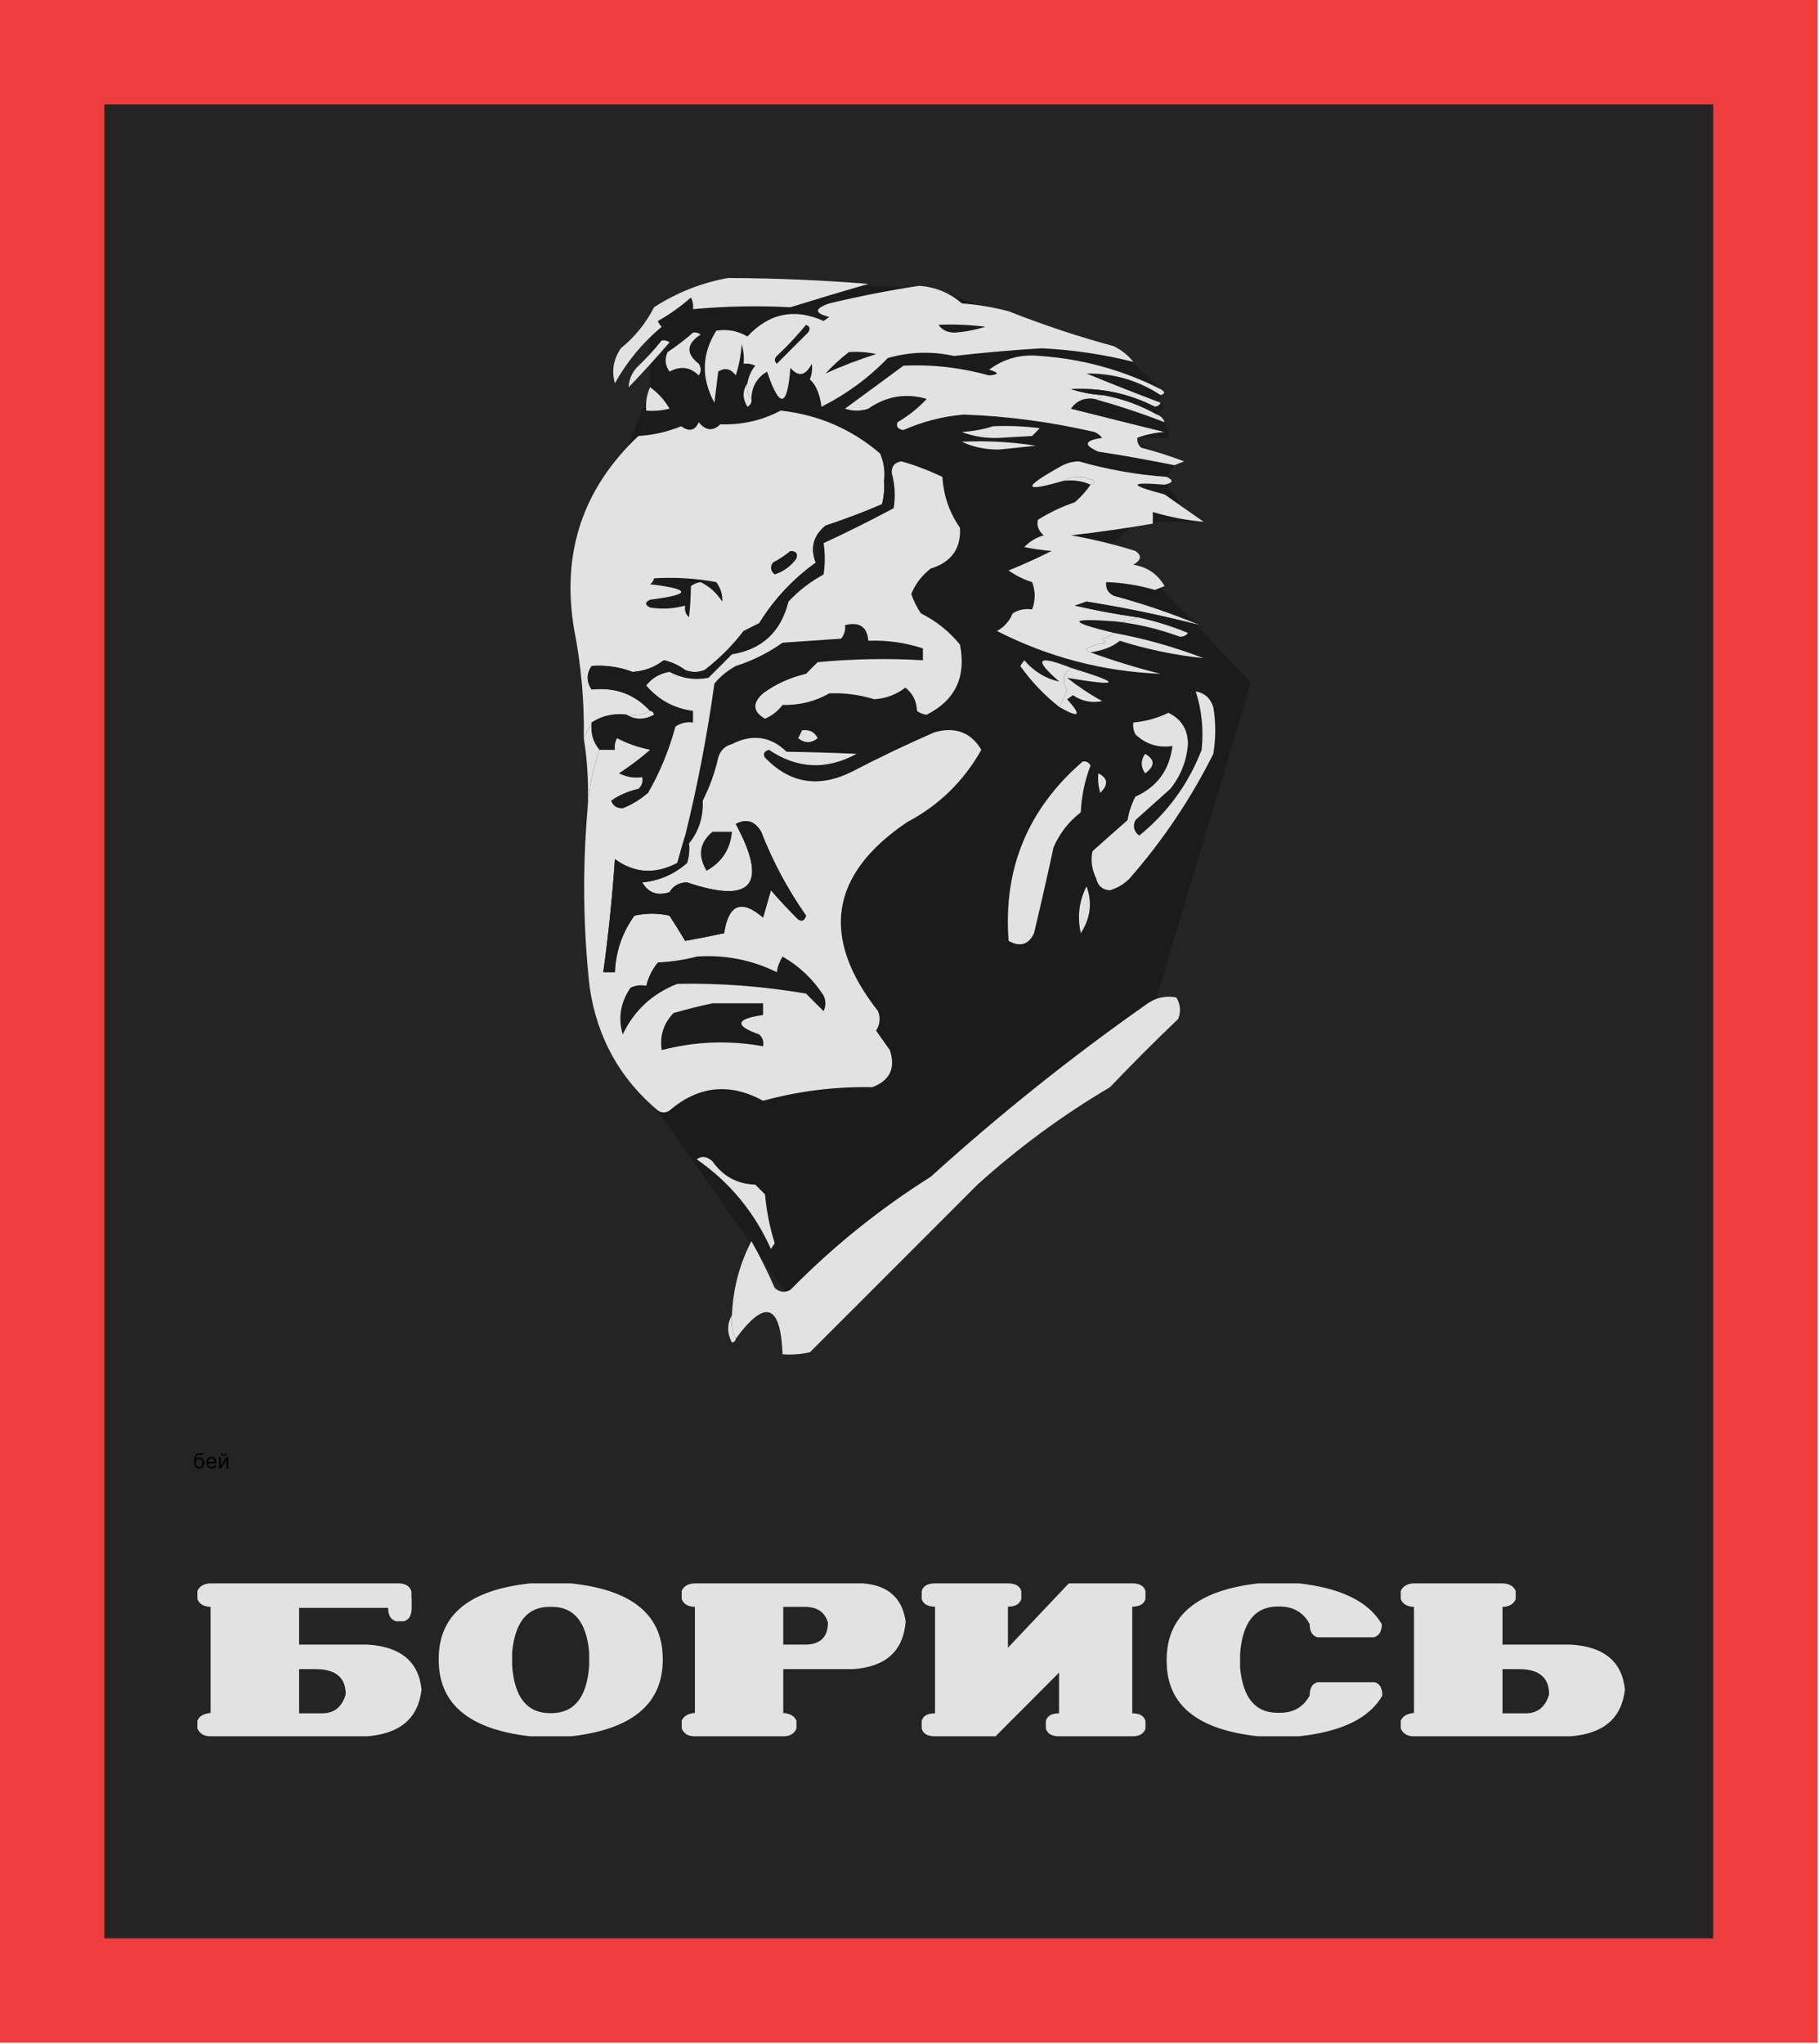 <svg fill="none" height="1175" viewBox="0 0 1046 1175" width="1046" xmlns="http://www.w3.org/2000/svg"><path d="m25.715 48.737h992.496v1105.44h-992.496z" fill="#242424"/><path d="m30 30h985.152v1114.11h-985.152z" stroke="#ef3d3d" stroke-width="60"/><path d="m361.9 254.6 11.9-30.3v-39l21.1-17.9 71-4.9 69.3 3.3 112.7 39 21.1 20.5-16.2 29.3 24.9 10.3-8.7 11.4 17.9 23.8h-34.1l-14.7 14.1 26.6 21.1 54.7 56.9-63.4 211.2-198.8 147.4-95.3-135.5z" fill="#1b1b1b"/><g clip-rule="evenodd" fill-rule="evenodd"><path d="m418.6 159.8c27 .1 53.9 1.2 80.7 3.4-15.3 4.4-30.3 8.9-44.8 13.4-18.7-1-37.4-.6-56 1.1.3-2.3-.1-4.6-1.2-6.7-5.9 5.2-12.2 9.7-19 13.5.5 1.3 1.2 2.4 2.2 3.3-11 9.2-20 20.1-26.9 32.5-2-7-.9-13.7 3.4-20.1 8.1-6.6 14.5-14.5 19.1-23.6 13.2-8.5 27.4-14.1 42.5-16.8z" fill="#e2e2e2"/><path d="m432.1 229.3c-2.1-2.4-2.9-5.4-2.3-9 .6-3.7 2.1-7.1 4.5-10.1-2.1-1-4.3-1.4-6.7-1.1.4-3.8 0-7.5-1.1-11.2-.4 6.1-1.5 12.1-3.4 17.9-2.9-3.9-6.3-4.7-10.1-2.2-.7 6-1.5 12-2.2 17.9-7.7-14.3-7.3-28.1 1.1-41.4 6.3-1.1 12.3.1 17.9 3.3 12.5-13.4 27.1-16.4 43.8-8.9 1.1-.8 2.2-1.5 3.3-2.3-8.7-2.2-8.7-4.8 0-7.8 17.1-4.1 34.3-7.5 51.6-10.1 9.2.6 17.4 3.9 24.6 10.1 9.1.7 18.1 2.2 26.9 4.5 19.7 7.8 39.8 14.5 60.5 20.1 4.4 2.2 8.2 5.2 11.2 9-17.1-4.3-34.6-6.9-52.6-7.8-16.9 1-33.7 2.5-50.5 4.4-12.8-2.8-25.5-2.4-38.1 1.2-11.1 11.5-23.8 20.8-38.1 28-1-7.4-3.2-12.7-6.7-15.7 1.2-3.1 1.6-6.1 1.1-9-3.6 7-7.7 7.7-12.3 2.3-1.7 23-6.2 23.7-13.4 2.2-5.9 3.5-8.9 8.8-9 15.7z" fill="#e2e2e2"/><path d="m539.7 186.7c9-.4 17.9 0 26.9 1.1-5.9 1.9-11.9 3-18 3.4-4.1-.2-7.1-1.7-8.9-4.5z" fill="#1b1b1b"/><path d="m463.5 186.7c2.3.9 2.6 2.4 1.1 4.5-6 6-12 11.9-17.9 17.9-1.5-1.5-1.5-3 0-4.5 6-5.6 11.6-11.6 16.8-17.9z" fill="#1b1b1b"/><path d="m398.5 191.2c1.6-.3 3.1.1 4.4 1.1-8.2 5.3-8.6 10.9-1.1 16.8 1.5 2.3 1.5 4.5 0 6.7-4.9-4.9-10.5-5.6-16.8-2.2-2.5-3.5-2.9-7.3-1.1-11.2 5.2-3.5 10.1-7.2 14.6-11.2z" fill="#e2e2e2"/><path d="m488.1 202.4c5.3-.4 10.5 0 15.7 1.1-10.2 3.3-20 7-29.1 11.2 4.2-4.6 8.7-8.7 13.4-12.3z" fill="#1b1b1b"/><path d="m667.4 231.5c-.5 1.4-1.6 2.1-3.3 2.3-15.2-7.7-31.3-11.1-48.2-10.1 5.8 1.8 11.8 3 17.9 3.4-.8 1.8-2.2 2.6-4.5 2.2-5.6-.8-10.1 1-13.4 5.6 17.9 4.5 35.8 9 53.8 13.4-5.7.5-10.9 1.6-15.7 3.4-.2 2.2.5 4.1 2.2 5.6 8.4 2.2 16.6 4.8 24.7 7.9-1.9.7-3.8 1.5-5.6 2.2-14.5-2.9-29.1-5.6-43.7-7.8-8.8-3.8-8-6.5 2.2-7.9-1.2-1.5-2.7-2.7-4.5-3.4-24.7-5.7-49.7-9.1-75.1-10-12 1-23.6 4-34.7 8.9-3.2-.5-4.3-2-3.4-4.5 6.3-3.7 11.9-8.1 16.8-13.4-12-3.5-23.2-1.6-33.6 5.6-4.5 1.5-8.9 1.5-13.4 0 11.2-8.2 22.4-16.4 33.6-24.7 16.7-.8 33.1 1.1 49.3 5.6 5.8-.5 5.8-1.6 0-3.3 8.5-6.4 18.2-9 29.1-7.9 24.6 1.7 47.8 8.1 69.5 19.1 2.7 1.5 2.7 2.6 0 3.4-13-8.5-27.2-12.6-42.6-12.4 14.1 5.8 28.3 11.4 42.6 16.8z" fill="#e2e2e2"/><path d="m380.5 195.7c1.7-.3 3.2.1 4.5 1.1-7.6 8.8-15.4 17.4-23.5 25.8.1-4 1.6-7.8 4.5-11.2 5.3-5 10.1-10.2 14.5-15.7z" fill="#e2e2e2"/><path d="m373.8 222.6c4.5 3.1 8.2 7.2 11.2 12.3-4.4 1.1-8.9 1.5-13.4 1.1-.4-4.7.3-9.2 2.2-13.4z" fill="#e2e2e2"/><path d="m429.8 220.3c-.6 3.6.2 6.6 2.3 9 .3 2-.5 3.5-2.3 4.5-2.9-4.8-2.9-9.3 0-13.5z" fill="#e2e2e2"/><path d="m667.4 231.5c1.2.2 2 .9 2.3 2.3-1.7 1.5-3.2 3-4.5 4.5-9.8-5.5-20.3-9.3-31.4-11.2-6.1-.4-12.1-1.6-17.9-3.4 16.9-1 33 2.4 48.2 10.1 1.7-.2 2.8-.9 3.3-2.3z" fill="#1b1b1b"/><path d="m629.3 229.3c13.5 3.8 27 8.2 40.4 13.4 1.6 2.7 2.4 5.7 2.2 9-6 0-11.9 0-17.9 0 4.8-1.8 10-2.9 15.7-3.4-18-4.4-35.9-8.9-53.8-13.4 3.3-4.6 7.8-6.4 13.4-5.6z" fill="#1b1b1b"/><path d="m633.8 227.1c11.1 1.9 21.6 5.7 31.4 11.2 2.2.7 3.7 2.2 4.5 4.4-13.4-5.2-26.9-9.6-40.4-13.4 2.3.4 3.7-.4 4.5-2.2z" fill="#e2e2e2"/><path d="m508.3 276.4c.4 4.5 0 9-1.1 13.4-10.6 4.6-21.5 8.7-32.5 12.3-7 5.8-8.9 12.9-5.6 21.3-13.2 9.5-24 21-32.5 34.8-3 1.5-6 3-9 4.5-6.4 8.4-13.9 15.9-22.4 22.4-3.7 1.5-7.5 1.5-11.2 0-3.7-2.7-7.8-4.6-12.3-5.6-5.3 4.1-11.3 6.3-18 6.7-7.6-2.9-15.5-4-23.5-3.4-3 4.5-3 9 0 13.5 13.6-1.4 24.8 2.7 33.6 12.3-3.9 2.2-8.4 2.9-13.4 2.2-7.6-.9-14.3.6-20.2 4.5-1.5 3-3 6-4.5 9 .4-20.9-1.5-41.9-5.6-62.8-7.3-43.7 5-80.7 37-110.9 8.5-.5 16.8-2.4 24.6-5.6 4.6 3.3 8 2.6 10.1-2.3 4 4.9 8.1 5.3 12.4 1.2 12.4.4 24-2.2 34.7-7.9 21.7 2.4 40.8 10.6 57.2 24.7 2.1 5 2.9 10.2 2.2 15.7z" fill="#e2e2e2"/><path d="m571.1 245c8.9-.4 17.9 0 26.8 1.1-1.4 1.5-2.9 3-4.4 4.5-6.4.4-12.7.7-19.1 1.1-7.5.3-14.6-.8-21.3-3.4 6.4-.4 12.4-1.5 18-3.3z" fill="#e2e2e2"/><path d="m553.1 253.9c14.3-.7 28.5.1 42.6 2.3-7.1.7-14.2 1.5-21.3 2.2-8 0-15.1-1.5-21.3-4.5z" fill="#e2e2e2"/><path d="m689.8 359.3c-21.3-5.5-43-10-65-13.5-2.2.8-4.4 1.5-6.7 2.3 11.9 2.7 23.9 5 35.9 6.7-4 2.2-8.5 2.9-13.5 2.3-26.4-1.9-26.4.3 0 6.7-1.7 1.7-3.9 2.8-6.7 3.3.8.8 1.5 1.5 2.3 2.3-4 .4-7.7 1.6-11.3 3.3.3 1.4 1.1 2.1 2.3 2.3 13.2 4.8 26.6 8.9 40.3 12.3-33.1-1.3-64.4-9.5-94.1-24.6 4.2-2.3 7.2-5.7 9-10.1 3.4-2.2 7.2-2.9 11.2-2.3 2-5.3 2-10.5 0-15.7-4.9-1.5-9.4-3.8-13.5-6.7 8.4-3.4 16.6-7.1 24.7-11.2-5.2-.4-10.4-1.2-15.7-2.2 3-3.2 6.7-5.5 11.2-6.8-3-2.5-4.1-5.5-3.4-8.9 6.7-4.2 13.8-7.6 21.3-10.1 3.5-3.1 6.5-6.4 9-10.1 1.2-.1 2-.9 2.2-2.2-6.3-3-12.2-3-17.9 0-22.9 6.7-23.7 4.1-2.2-7.9 3.4-2.1 7.1-3.2 11.2-3.3 16.5 4.7 33.3 7.7 50.4 8.9 4.2 1.9 3.9 3.4-1.1 4.5-20.7-1.7-20.7.2 0 5.6 7.4 5.2 14.9 10.5 22.4 15.7-9.8-.8-19.5-2.7-29.2-5.6v6.7c-15.3 2.6-31 4.9-47 6.7 12.5 2.2 24.9 5.2 37 9 3.8 2.6 3.5 5.2-1.2 7.9 8 1.3 14 5.4 18 12.3-1.9.7-3.8 1.5-5.6 2.2-9.2-2.7-18.5-4.2-28-4.5-.4 3.7 1.1 6.3 4.4 7.9 17.1 4.6 33.5 10.2 49.3 16.8z" fill="#e2e2e2"/><path d="m611.4 276.4c5.7-3 11.6-3 17.9 0-.2 1.3-1 2.1-2.2 2.2-4.7-2.2-10-2.9-15.7-2.2z" fill="#e2e2e2"/><path d="m454.5 316.7c3.4 0 4.5 1.5 3.4 4.5-3.2 4.3-7.3 7.3-12.4 9-2.4-2-2.8-4.2-1.1-6.8 3.7-2 7.1-4.2 10.1-6.7z" fill="#1b1b1b"/><path d="m376.1 332.4c12-.7 24 0 35.8 2.2 2.6 3.6 3.7 7.3 3.4 11.2-3.2-5-7.3-8.7-12.4-11.2-2.1.3-3.9 1-5.6 2.3-.1 6.2-.4 12.2-1.1 17.9-2-1.8-2.7-4.1-2.2-6.7-6.7 1.8-13.4 2.2-20.2 1.1-3-1.5-3-3 0-4.5 23.9-3 23.9-6 0-8.9 1.3-.9 2-2 2.3-3.4z" fill="#1b1b1b"/><path d="m689.8 359.3c-2.2 1.5-4.4 3-6.7 4.5-9.4-3.9-19.2-6.9-29.1-9-12-1.7-24-4-35.9-6.7 2.3-.8 4.5-1.5 6.7-2.3 22 3.5 43.7 8 65 13.5z" fill="#1b1b1b"/><path d="m654 354.8c9.9 2.1 19.7 5.1 29.1 9-.9 1.4-2.4 2.1-4.5 2.2-12.6-4.6-25.3-7.6-38.1-8.9 5 .6 9.5-.1 13.5-2.3z" fill="#e2e2e2"/><path d="m640.5 363.8c17.7 3.2 34.8 8.1 51.6 14.5-16.3-1.7-32.3-5-48.2-10-3.8 3.3-9.4 5.5-16.8 6.7-1.2-.2-2-.9-2.3-2.3 3.6-1.7 7.3-2.9 11.3-3.3-.8-.8-1.5-1.5-2.3-2.3 2.8-.5 5-1.6 6.7-3.3z" fill="#e2e2e2"/><path d="m512.8 271.9c1.8 6.6 2.2 13.4 1.1 20.2-13.3 7.1-26.7 13.8-40.3 20.1.9 5.8.9 11.8 0 18-7.6 4.1-14.3 9.3-20.2 15.6-4.3 17.4-15.2 27.5-32.5 30.3-4.5 4.5-9 9-13.5 13.5-7.8 1.5-15.3.4-22.4-3.4-5.5.9-10 3.5-13.4 7.8 7.1 8.3 16.1 13.2 26.9 14.6v6.7c-3.7-.5-7.1.3-10.1 2.3-3.6 13.4-8.8 26.1-15.7 38.1-4.4 3.8-9.2 6.8-14.6 8.9-3.3.1-5.6-1.3-6.7-4.4 4.7-3.3 10-5.5 15.7-6.8 2-1.8 2.7-4.1 2.2-6.7-4.7.7-9.2-.1-13.4-2.2 6.3-4.1 12.3-8.6 17.9-13.5-6.7-1.4-13.1-3.6-19-6.7-1.1 2.1-1.5 4.4-1.2 6.7-2.9 0-5.9 0-8.9 0-3.7-4.4-5.2-9.6-4.5-15.7 5.9-3.9 12.6-5.4 20.2-4.5 4.9 3 10.1 3 15.7 0-.3-1.3-1.1-2.1-2.3-2.2-8.8-9.6-20-13.7-33.6-12.3-3-4.5-3-9 0-13.5 8-.6 15.9.5 23.5 3.4 6.7-.4 12.7-2.6 18-6.7 4.5 1 8.6 2.9 12.3 5.6 3.7 1.5 7.5 1.5 11.2 0 8.5-6.5 16-14 22.4-22.4l9-4.5c8.5-13.8 19.3-25.3 32.5-34.8-3.3-8.4-1.4-15.5 5.6-21.3 11-3.6 21.9-7.7 32.5-12.3 1.1-4.4 1.5-8.9 1.1-13.4 1.5-1.5 3-3 4.5-4.5z" fill="#1b1b1b"/><path d="m394 480.3c-1.5 5-3 10.2-4.5 15.7-12.7 6.7-24.7 6-35.9-2.2-1.5 21.8-3.7 43.5-6.7 65h6.7c.5-12.1 4.3-22.9 11.2-32.5 6.8-1.5 13.5-1.5 20.2 0 3.1 4.8 6.1 9.7 9 14.5 7.4-1.3 14.9-2.8 22.4-4.4 2.5-16.7 10-19.7 22.4-9 1.5-5.2 3-10.5 4.5-15.7 4.9 5.7 10.2 11.3 15.7 16.8 2.2 1.3 3.7.6 4.5-2.2-10.5-15-19.1-31-25.8-48.2-3.6-6.2-8.5-7.7-14.6-4.5 18.8 35 9.4 46.2-28 33.6-4.4 0-7.8 1.8-10.1 5.6-6.9 2.3-12.1.5-15.7-5.6 9.9-1 18.4-4.7 25.8-11.2 1.1-3.6 1.5-7.4 1.1-11.2 5.7-6.9 8.3-15.2 7.9-24.6 4-7.9 7-16.1 8.9-24.7 1.2-4.1 3.8-6.7 7.9-7.8 11.7-6 22.2-4.5 31.4 4.4 13.5.2 27 .6 40.3 1.2-17.3 9.4-34.1 8.7-50.4-2.3-2.8.8-3.6 2.3-2.3 4.5 14.5 15 31.3 17.6 50.5 7.8 15.4-8 31.1-15.5 47-22.4 11.9-3.3 20.9 0 26.9 10.1-10.1 17.9-24.2 31.8-42.6 41.5-44.5 30-50.1 66.3-16.8 108.7 1.5 3.9 1.1 7.6-1.1 11.2 2.6 3.7 5.2 7.5 7.9 11.2 3.4 10.4 0 17.5-10.1 21.3-21.4-.4-42.3 2.2-62.8 7.8-19.2-10.5-37.2-8.6-53.8 5.6-2.2 1.5-4.5 1.5-6.7 0-21.9-18.3-34.9-41.9-39.2-70.6-3.8-34.4-4.2-68.7-1.2-103.1.9-11.7 3.1-22.9 6.8-33.6h8.9c-.3-2.3.1-4.6 1.2-6.7 5.9 3.1 12.3 5.3 19 6.7-5.6 4.9-11.6 9.4-17.9 13.5 4.2 2.1 8.7 2.9 13.4 2.2.5 2.6-.2 4.9-2.2 6.7-5.7 1.3-11 3.5-15.7 6.8 1.1 3.1 3.4 4.5 6.7 4.4 5.4-2.1 10.2-5.1 14.6-8.9 6.9-12 12.1-24.7 15.7-38.1 3-2 6.4-2.8 10.1-2.3 0-2.2 0-4.5 0-6.7-10.8-1.4-19.8-6.3-26.9-14.6 3.4-4.3 7.9-6.9 13.4-7.8 7.1 3.8 14.6 4.9 22.4 3.4l13.5-13.5c17.3-2.8 28.2-12.9 32.5-30.3 5.9-6.3 12.6-11.5 20.2-15.6.9-6.2.9-12.2 0-18 13.6-6.3 27-13 40.3-20.1 1.1-6.8.7-13.6-1.1-20.2-.2-3.9 1.7-6.2 5.6-6.7 8.1 2.3 15.9 5.3 23.5 8.9.7 10.8 4 20.5 10.1 29.2.7 12-4.9 19.8-16.8 23.5-5.1 3.9-8.8 8.8-11.2 14.6 1.3 3.9 3.2 7.7 5.6 11.2 8.7 4.3 16.2 10.3 22.4 17.9 3.7 18.5-2.6 31.9-19.1 40.3-2.1-.2-3.9-.9-5.6-2.2-.2-5.6-2.5-10.1-6.7-13.4-5.2 4.1-11.2 6.3-17.9 6.7-8.5-2.6-17.1-3.7-25.8-3.4-8.2 4.7-17.1 6.9-26.9 6.7-2.7 3.5-6.1 6.2-10.1 7.9-7-4-7.4-8.9-1.1-14.6 7.4-5.4 15.7-9.1 24.7-11.2 2.2-2.2 4.4-4.5 6.7-6.7 20.3-1.9 40.4-2.3 60.5-1.1 0-2.3 0-4.5 0-6.8-10-3.3-20.4-4.8-31.4-4.4-.6-8-5-11-13.4-9 .4 3-.4 5.6-2.3 7.8-11.2.8-22.4 1.5-33.6 2.3-8.2 5.8-17.1 10.3-26.9 13.4-4.7 2.6-8.8 5.9-12.3 10.1-4.1 29.5-9.7 58.7-16.8 87.4z" fill="#e2e2e2"/><path d="m615.9 383.9c-4.5 3.5-5.3 7.6-2.3 12.4-1.3 3.6-2.8 7-4.4 10.1-8.7-6.8-16.1-14.6-22.5-23.6.8-1.1 1.5-2.2 2.3-3.3 5.6 6.5 12.4 10.6 20.2 12.3-15.1-13-12.8-15.6 6.7-7.9z" fill="#e2e2e2"/><path d="m615.9 383.9c29.5 9 28.8 10.9-2.3 5.7 6.4 5 13.1 9.5 20.2 13.4-6 1.2-11.6.1-16.8-3.4-1.1.8-2.2 1.5-3.4 2.3 8.7 9.6 7.2 11.1-4.4 4.5 1.6-3.1 3.1-6.5 4.4-10.1-3-4.8-2.2-8.9 2.3-12.4z" fill="#e2e2e2"/><path d="m373.8 408.6c1.2.1 2 .9 2.3 2.2-5.6 3-10.8 3-15.7 0 5 .7 9.5 0 13.4-2.2z" fill="#e2e2e2"/><path d="m461.2 419.8c4.2-.6 7.2.9 9 4.5-3.7 3-7.5 3-11.2 0 .8-1.5 1.5-3 2.2-4.5z" fill="#e2e2e2"/><path d="m658.5 433.3c5.7 3.3 5.7 7.1 0 11.2-2.6-3.8-2.6-7.5 0-11.2z" fill="#e2e2e2"/><path d="m340.2 415.3c-.7 6.1.8 11.3 4.5 15.7-3.7 10.7-5.9 21.9-6.8 33.6.7-13.6-.1-27.1-2.2-40.3 1.5-3 3-6 4.5-9z" fill="#e2e2e2"/><path d="m622.6 437.7c2-.3 3.5.5 4.5 2.3-3.3 8.6-5.2 17.6-5.6 26.9-7 5.4-12.2 12.1-15.7 20.2-3.5 16.4-7.3 32.9-11.2 49.3-3.1 6.6-8 8.1-14.6 4.4-3.2-41.4 11-75.8 42.6-103.1z" fill="#e2e2e2"/><path d="m631.6 444.5c5.5 2.8 5.9 6.5 1.1 11.2-1.1-3.7-1.5-7.4-1.1-11.2z" fill="#e2e2e2"/><path d="m394 480.3c-.4 2.3.3 3.7 2.2 4.5.4 3.8 0 7.6-1.1 11.2-7.4 6.5-15.9 10.2-25.8 11.2 3.6 6.1 8.8 7.9 15.7 5.6 2.3-3.8 5.7-5.6 10.1-5.6 37.4 12.6 46.8 1.4 28-33.6 6.1-3.2 11-1.7 14.6 4.5 6.7 17.2 15.3 33.2 25.8 48.2-.8 2.8-2.3 3.5-4.5 2.2-5.5-5.5-10.8-11.1-15.7-16.8-1.5 5.2-3 10.5-4.5 15.7-12.4-10.7-19.9-7.7-22.4 9-7.5 1.6-15 3.1-22.4 4.4-2.9-4.8-5.9-9.7-9-14.5-6.7-1.5-13.4-1.5-20.2 0-6.9 9.6-10.7 20.4-11.2 32.5-2.2 0-4.4 0-6.7 0 3-21.5 5.2-43.2 6.7-65 11.2 8.2 23.2 8.9 35.9 2.2 1.5-5.5 3-10.7 4.5-15.7z" fill="#1b1b1b"/><path d="m687.6 397.4c5.1.9 8.4 3.9 10.1 9 1.5 8.9 1.5 17.9 0 26.9-13 26-29.1 49.9-48.2 71.7-3.2 3.2-6.9 5.4-11.2 6.7-4.3-.2-6.9-2.4-7.9-6.7-2.5-5.1-3.3-10.3-2.2-15.7 6.6-6 13.4-11.9 20.2-17.9.8-4.8 2.3-9.2 4.5-13.5 12.5-5.6 19.6-15.3 21.3-29.1-8.3 1.2-15.4-1.1-21.3-6.7-1.1-2.2-1.5-4.4-1.2-6.8 7.4-.7 14.1-2.6 20.2-5.6 7.5 3.7 11.2 9.7 11.2 18-.7 9.6-4.1 18.2-10.1 25.7-6.7 6-13.4 12-20.1 18-1.6 3.5-.9 6.5 2.2 8.9 16.4-13.3 28.3-29.7 35.9-49.3 1.2-11.5.1-22.7-3.4-33.6z" fill="#e2e2e2"/><path d="m409.7 478.1h11.2c-.9 10.1-5.8 17.5-14.6 22.4-5.2-8.7-4.1-16.2 3.4-22.4z" fill="#1b1b1b"/><path d="m624.8 509.5c3.4 9.2 2.3 18.2-3.3 26.9-2.1-9.5-1-18.5 3.3-26.9z" fill="#e2e2e2"/><path d="m400.7 549.8c16.2-1.1 31.5 1.9 46 9 .4-3.2 1.6-6.2 3.3-9 9.7 5.6 17.5 13 23.6 22.4 1.4 3 1.4 6 0 9-3.4-3.4-6.8-6.7-10.1-10.1-24.7-4.2-49.3-6.1-74-5.6-14.5 5.7-24.9 15.4-31.4 29.1-2.8-9.5-1.3-18.5 4.5-26.9 2.7-1.3 5.7-1.7 9-1.1 1.2-5 3.5-9.5 6.7-13.4 7.9-.4 15.4-1.5 22.4-3.4z" fill="#1b1b1b"/><path d="m423.1 769.5c-2.1-4-2.9-8.5-2.2-13.5.6-15.1 4.3-29.3 11.2-42.6 4.9 8.7 9.4 17.7 13.4 26.9 2.8 2.5 5.8 2.9 9 1.1 24.4-24.8 51.3-46.5 80.7-65 39.1-35.4 80.2-68.3 123.3-98.6 5.4-4.2 11.4-5.7 17.9-4.5 2.4 3.9 2.8 8 1.1 12.4-13.3 12.6-26.3 25.7-39.2 39.2-27.3 16.1-52.7 34.8-76.2 56-32.1 32.2-64.3 64.3-96.4 96.4-5.2 1.1-10.4 1.5-15.7 1.1-1.1-29-10.1-31.9-26.9-8.9z" fill="#e2e2e2"/><path d="m409.7 576.7h29.1v6.7c-15.9 2.3-16.6 6.1-2.2 11.2 2 1.9 2.7 4.1 2.2 6.8-19.7-3.6-39.1-2.8-58.3 2.2-1.2-8.3 1.1-15.4 6.8-21.3 7.6-2.2 15.1-4.1 22.4-5.6z" fill="#1b1b1b"/><path d="m400.7 666.4c2.7-2.2 5.7-1.8 9 1.1 6 8.6 14.2 13.1 24.6 13.4l5.6 5.6c.9 9.6 2.7 18.9 5.6 28.1-.7 1.1-1.5 2.2-2.2 3.3-9.5-21.2-23.7-38.4-42.6-51.5z" fill="#e2e2e2"/><path d="m420.9 756c-.7 5 .1 9.5 2.2 13.5-.1 1.2-.9 1.9-2.2 2.2-2.9-5.5-2.9-10.8 0-15.7z" fill="#e2e2e2"/></g><path d="m116.8 835 .5.6c-.2.2-.4.3-.7.4s-.6.1-.9.2c-.3 0-.7 0-1.1 0s-.8.1-1.1.3-.5.5-.7.9-.3.9-.3 1.5h.1c.2-.5.5-.8.9-1 .4-.1.8-.2 1.3-.2s.9.1 1.3.3c.4.3.8.6 1 1.1.2.4.4 1 .4 1.7s-.2 1.3-.4 1.8-.6.9-1 1.1c-.5.3-1 .4-1.6.4-.5 0-1.1-.1-1.5-.4s-.8-.7-1-1.2c-.3-.6-.4-1.2-.4-2v-.7c0-1.5.3-2.6.8-3.4.5-.7 1.2-1.1 2.2-1.1h.9c.3 0 .6 0 .8-.1.2 0 .3-.1.5-.2zm-2.3 8.2c.4 0 .8-.1 1.1-.3s.5-.4.6-.8c.2-.4.3-.8.3-1.3s-.1-.9-.3-1.2c-.1-.3-.4-.6-.6-.8-.3-.1-.7-.2-1.1-.2-.3 0-.5 0-.8.1-.2.1-.4.3-.6.5-.1.1-.2.4-.3.7-.1.2-.2.6-.2.9 0 .7.2 1.3.5 1.8.4.4.8.6 1.4.6zm7.2.9c-.6 0-1.1-.1-1.6-.4-.4-.3-.8-.7-1-1.2-.3-.5-.4-1.1-.4-1.7 0-.7.1-1.3.4-1.8.2-.5.5-.9 1-1.2.4-.3 1-.4 1.5-.4.4 0 .7 0 1.1.1.3.2.6.3.9.6.2.2.4.6.6 1s.3.9.3 1.5v.5h-5.1v-.9h4c0-.4 0-.7-.2-1-.1-.3-.3-.5-.6-.7-.3-.1-.6-.2-1-.2s-.7.1-1 .3-.5.4-.7.7c-.1.4-.2.7-.2 1.1v.5c0 .5.1.9.3 1.3.1.3.4.6.7.8.3.1.6.2 1 .2.3 0 .5 0 .8-.1.2-.1.4-.2.5-.3.2-.2.3-.4.4-.6l1 .3c-.2.3-.3.6-.6.9-.2.2-.5.4-.9.5-.3.2-.7.2-1.2.2zm5.3-1.6 3.1-5h1.2v6.5h-1v-5.1l-3.1 5.1h-1.2v-6.5h1zm2.5-7.2h.9c0 .4-.1.8-.5 1.1-.3.3-.7.4-1.3.4-.5 0-.9-.1-1.2-.4-.4-.3-.5-.7-.5-1.1h.9c0 .2.1.4.2.6.1.1.3.2.6.2s.6-.1.7-.2c.1-.2.2-.4.2-.6z" fill="#000"/><path d="m172 959.4v25.4h13.4c6.8 0 11.3-3.7 13.4-10.9 0-9.7-5.8-14.5-17.4-14.5zm-50.9-35.8c-3.9-.1-6.5-1.6-7.6-4.5v-4.7c1.3-2.7 3.8-4.2 7.6-4.3h107.8c4.3 0 6.8 1.6 7.7 4.7v4l.1-.1v5.5c0 4.4-1.5 6.9-4.5 7.7h-4.4c-3.1-.9-4.6-3.4-4.6-7.7h-36.3-14.9v21.1h39.2c19.2 1.1 29.6 9.8 31.2 25.9-1.9 16.5-12.4 25.4-31.4 26.8h-89.9c-3.8 0-6.3-1.5-7.6-4.5v-4.5c1.2-2.7 3.8-4.1 7.6-4.4zm194.9 0c-12.7 0-19.8 8.7-21.5 26v7.8c1.3 18.1 8.5 27.2 21.6 27.3h1.1c13.1-.1 20.3-9.2 21.6-27.3v-7.8c-1.6-17.3-8.8-26-21.4-26zm12.3-13.5c35.1 3.7 52.6 18 52.8 43v2c-.5 24.6-18 39-52.7 42.9h-23.5c-34.7-3.9-52.2-18.3-52.6-42.9v-2c.1-25 17.7-39.3 52.7-43zm122.1 13.5v21.7h12.3c8.9 0 13.4-4.2 13.4-12.7-1.8-6-6.2-9-13.4-9zm-50.8 0c-4-.1-6.5-1.6-7.6-4.5v-4.7c1.2-2.7 3.7-4.2 7.6-4.3h96.4c14.6 1 22.9 8.4 24.8 22-1.4 17-11.5 26-30.3 27.3h-40.1v25.2c3.9.3 6.4 1.7 7.6 4.4v4.5c-1.2 3-3.7 4.5-7.6 4.5h-50.8c-3.9 0-6.4-1.5-7.6-4.5v-4.5c1.2-2.7 3.7-4.1 7.6-4.4zm138.1-.1c-4.2 0-6.8-1.5-7.7-4.4v-4.5c.8-3 3.4-4.5 7.7-4.5h41.9c4.3 0 6.9 1.5 7.7 4.5v4.5c-.9 2.9-3.5 4.4-7.7 4.4v23.6l35-37h36.5c4.3 0 6.8 1.5 7.6 4.5v4.5c-.9 2.9-3.4 4.4-7.6 4.4v61.3c4.3 0 6.8 1.5 7.6 4.4v4.4c-.9 2.9-3.4 4.4-7.6 4.4h-42.1c-4.2 0-6.7-1.5-7.6-4.4v-4.4c.8-2.9 3.3-4.4 7.6-4.4v-23.4l-36.5 36.6h-34.8c-4.4 0-6.9-1.5-7.7-4.4v-4.4c.7-2.9 3.3-4.4 7.7-4.4zm215.4 51.1c0-4.3 1.5-6.9 4.6-7.7h32.7c3 .8 4.5 3.3 4.5 7.7-7.4 13-23.4 20.8-48 23.4h-23.3c-35-3.7-52.6-18-52.7-42.9v-2c.4-24.7 17.9-39 52.6-43h23.5c24.1 2.7 40 10.5 47.5 23.3h.1v.1c0 4.3-1.6 6.8-4.6 7.6h-32.4c-3-.9-4.5-3.4-4.5-7.6-3.6-6.7-9.4-10.1-17.3-10.1h-1.1c-13.1.1-20.3 9.2-21.6 27.3v7.8c1.6 17.4 8.8 26 21.5 26h1.4c7.8 0 13.5-3.3 17.1-9.9zm110.9-15.2v25.4h13.4c6.8 0 11.3-3.7 13.4-10.9 0-9.7-5.8-14.5-17.4-14.5zm-50.9-35.8c-3.9-.1-6.5-1.6-7.6-4.5v-4.7c1.3-2.7 3.8-4.2 7.6-4.3h50.9c3.8.1 6.4 1.6 7.6 4.3v4.7c-1.1 2.9-3.7 4.4-7.6 4.5v21.7h39.2c19.2 1.1 29.6 9.8 31.2 25.9-1.9 16.5-12.4 25.4-31.4 26.8h-89.9c-3.8 0-6.3-1.5-7.6-4.5v-4.5c1.2-2.7 3.8-4.1 7.6-4.4z" fill="#e2e2e2"/></svg>